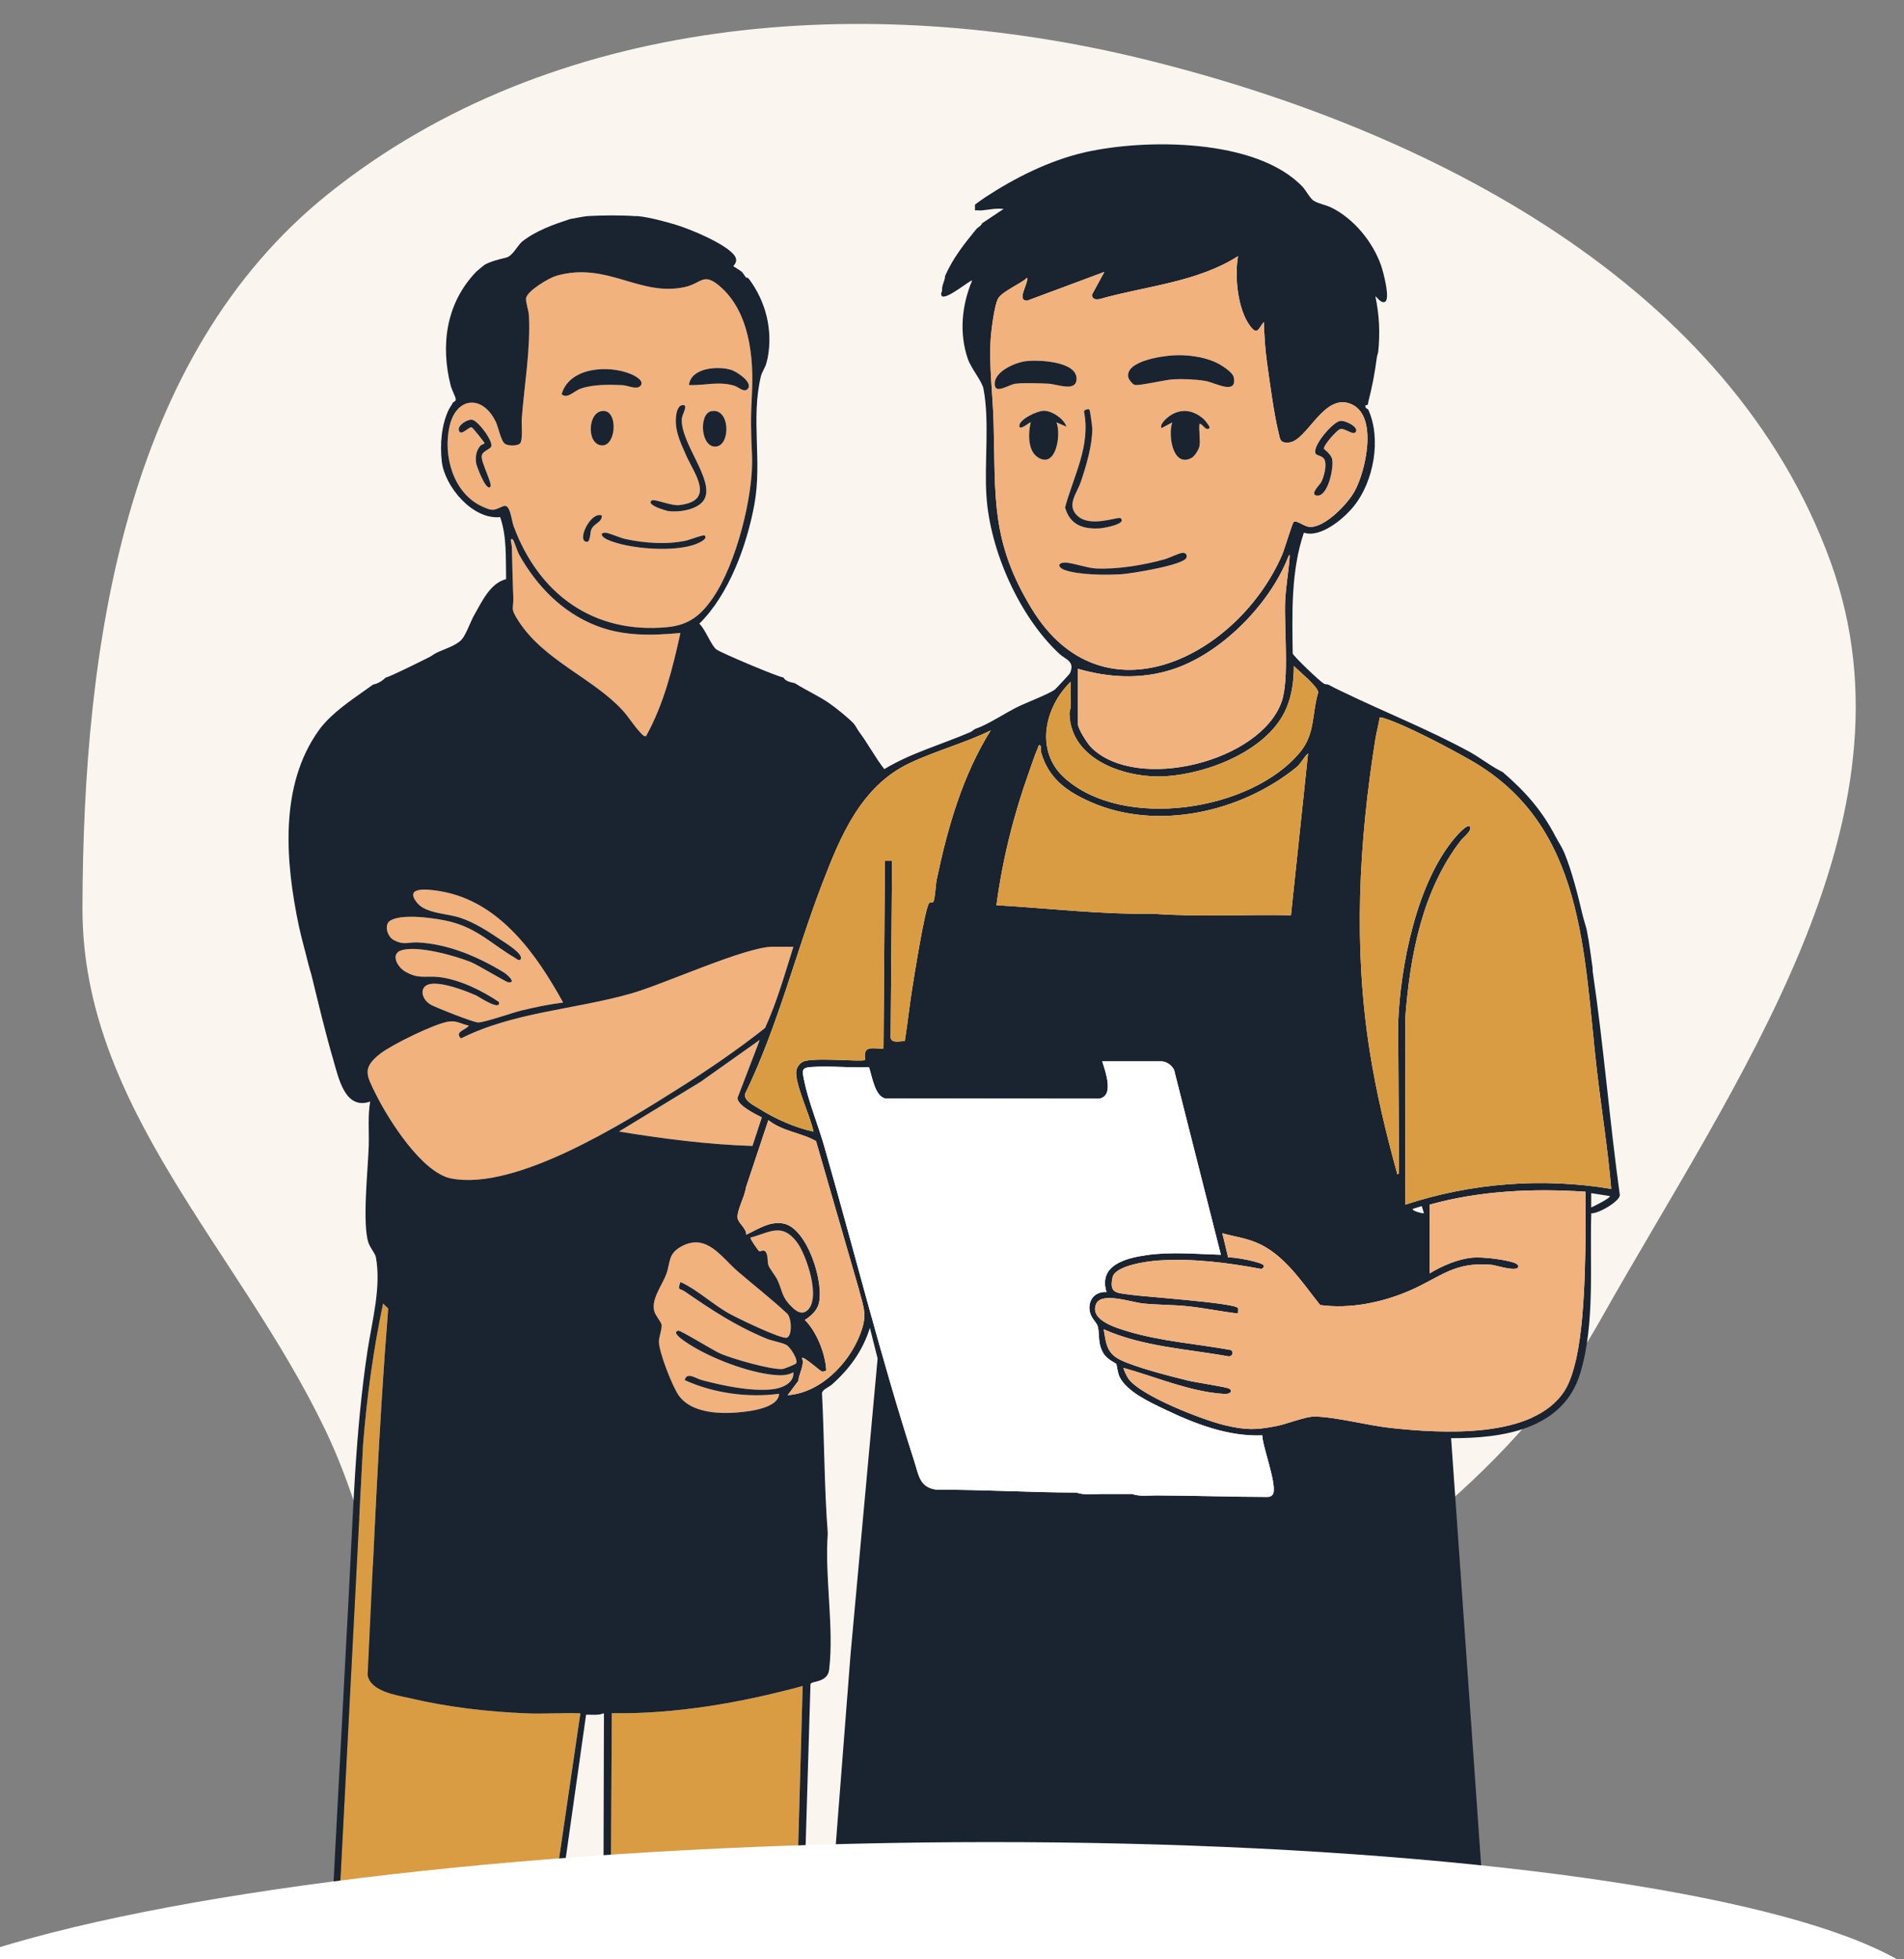 <svg width="486" height="500" viewBox="0 0 486 500" fill="none" xmlns="http://www.w3.org/2000/svg">
<rect x="0" y="0" width="486" height="500" fill="#808080" stroke="none"/>
<g clip-path="url(#clip0_1534_2360)">
<path fill-rule="evenodd" clip-rule="evenodd" d="M83.174 365.264C61.202 319.205 20.924 282.687 21.05 231.744C21.217 164.737 31.873 90.963 83.959 49.343C141.025 3.743 220.954 -2.336 292.117 15.142C365.015 33.047 441.687 72.658 467.291 143.494C491.198 209.632 442.764 275.996 408.45 336.987C384.532 379.501 344.2 403.279 304.933 432.081C257.213 467.082 215.526 537.337 158.66 520.203C101.66 503.029 108.888 419.167 83.174 365.264Z" fill="#FAF6EF"/>
<g clip-path="url(#clip1_1534_2360)">
<path d="M132.721 113.198C133.538 112.379 133.067 108.294 133.177 106.89C133.845 98.172 135.432 89.279 135.013 80.543C134.951 79.274 134.173 77.15 134.268 76.173C134.451 74.279 140.199 70.904 142.005 70.392C155.027 66.684 163.209 75.793 174.8 73.266C179.122 72.323 179.479 69.416 183.731 73.054C191.322 79.549 192.439 91.246 191.928 100.666C191.592 106.817 191.658 109.878 191.95 116.017C192.443 126.384 187.906 143.918 182.019 152.537C178.921 157.072 175.833 159.569 170.213 160.089C151.381 161.833 137.454 151.554 131.078 134.221C130.502 132.652 130.264 128.454 128.443 129.2C125.991 130.206 125.998 130.597 123.184 129.332C115.692 125.956 113.071 116.427 114.724 108.883C116.385 101.299 123.148 100.615 126.56 107.665C127.243 109.077 127.845 112.598 128.951 113.311C129.757 113.831 132.067 113.856 132.721 113.202V113.198ZM175.87 98.289C179.859 98.414 183.614 97.218 187.541 98.483C188.486 98.787 189.8 100.121 190.669 99.423C192.618 97.854 188.129 94.834 186.534 94.373C183.067 93.367 176.319 93.887 175.87 98.289ZM163.377 98.567C164.753 97.262 161.976 95.861 161.001 95.455C155.337 93.1 145.29 93.686 143.363 100.626C144.826 101.895 146.52 99.803 148.144 99.218C151.286 98.085 155.56 98.139 158.896 98.3C160.166 98.362 162.403 99.496 163.377 98.567ZM173.921 103.464C173.22 103.65 172.793 104.853 172.673 105.511C171.976 109.428 173.556 112.628 175.078 116.094C177.158 120.837 182.8 127.796 173.403 128.918C171.268 129.174 167.071 127.258 166.377 127.723C164.731 128.827 169.961 130.352 170.611 130.44C173.37 130.809 178.432 130.085 179.841 127.317C182.322 122.431 173.706 113.147 174.03 106.901C174.092 105.709 176.023 102.908 173.921 103.464ZM153.512 104.93C149.87 105.588 149.79 113.728 153.801 113.681C157.396 113.637 157.87 104.144 153.512 104.93ZM181.618 104.93C178.253 105.511 178.83 114.577 182.91 113.951C186.527 113.395 186.348 104.115 181.618 104.93ZM125.14 124.252C125.775 123.492 122.783 118.116 122.951 116.398C123.078 115.11 124.929 114.781 125.345 114.01C126.024 112.748 122.046 107.376 120.502 107.128C119.319 106.941 116.783 108.554 117.111 109.801C117.578 111.571 119.717 108.759 120.4 109.062C120.713 109.201 123.531 112.723 123.677 113.099C123.746 113.282 122.867 113.454 122.571 113.809C121.52 115.063 121.312 116.588 121.52 118.186C121.608 118.848 124.075 125.518 125.133 124.249L125.14 124.252ZM153.607 131.57C150.954 130.524 147.637 137.11 149.257 138.126C150.753 139.062 150.567 136.111 150.892 135.245C151.538 133.515 153.706 133.405 153.607 131.57ZM179.884 136.689C179.578 136.378 175.976 137.801 175.154 137.98C170.231 139.044 164.403 138.631 159.505 137.545C158.261 137.267 155.304 135.943 154.49 135.965C152.815 136.009 153.804 137.168 154.969 137.702C160.348 140.17 172.655 141.088 178.056 138.693C178.541 138.477 180.713 137.526 179.884 136.689Z" fill="#F1B27E"/>
<path d="M202.515 241.638C200.318 248.611 198.318 255.705 195.289 262.372C188.242 267.941 180.585 273.174 172.924 277.993C159.071 286.711 131.709 303.956 115.195 300.793C107.699 299.36 99.119 285.706 95.885 279.186C93.491 274.359 92.389 272.578 97.075 268.914C99.976 266.647 110.991 261.242 114.469 260.741C116.68 260.423 117.655 261.377 119.669 261.757C118.947 262.935 115.892 263.301 117.659 265.034C131.169 258.258 146.782 257.691 161.271 253.522C169.647 251.113 190.315 241.638 197.22 241.638H202.512H202.515Z" fill="#F1B27E"/>
<path d="M173.687 327.205C172.863 329.506 173.439 328.697 174.753 329.601C181.804 334.45 187.585 338.293 195.585 341.642C196.983 342.227 199.855 342.706 200.829 343.335C201.658 343.869 203.811 347.007 203.183 347.998C203.048 348.21 200.205 349.387 199.683 349.424C196.647 349.625 187.103 346.831 184.016 345.555C182.184 344.798 173.746 339.518 173.136 339.638C170.957 340.074 175.508 342.838 175.895 343.087C181.53 346.714 190.972 350.32 197.625 350.931C199.333 351.088 200.979 351.095 202.505 350.247C202.713 353.201 199.311 354.404 196.844 354.628C191.37 355.128 184.461 353.666 179.151 352.254C177.552 351.83 175.279 350.027 174.771 352.254C182.045 355.593 190.961 356.822 198.855 355.732C198.786 358.595 194.048 359.707 191.705 360.083C186.016 360.998 177.1 361.378 173.311 356.28C171.68 354.083 168.14 345.047 168.173 342.388C168.187 341.204 169.045 338.98 168.859 338.081C168.724 337.433 167.319 335.755 167.023 334.786C166.071 331.641 168.99 328.105 170.045 325.216C171.213 322.024 170.392 319.918 174.154 317.998C180.439 314.794 184.1 320.872 188.267 324.47C192.435 328.068 196.84 331.462 200.877 335.239C202.063 336.26 202.245 341.032 200.804 341.43C199.362 341.829 188.165 336.41 186.198 335.316C181.83 332.892 178.169 329.293 173.673 327.209L173.687 327.205Z" fill="#F1B27E"/>
<path d="M143.757 255.896C140.206 256.324 136.64 257.069 133.169 257.907C130.75 258.488 123.768 260.971 122.045 260.975C120.87 260.975 111.622 257.311 110.104 256.517C107.436 255.124 106.94 251.54 109.98 251.131C113.02 250.721 118.699 252.813 121.633 254.118C122.027 254.294 127.99 258.276 127.334 255.724C122.983 252.798 117.067 249.873 111.786 249.361C108.491 249.039 106.783 249.968 103.356 247.935C101.359 246.75 99.608 243.422 102.502 242.538C106.64 241.276 116.191 243.923 120.286 245.598C121.965 246.286 129.235 250.688 129.775 250.732C131.928 250.908 129.425 248.703 128.625 248.216C122.155 244.267 114.575 240.969 106.71 240.548C104.213 240.417 103.045 241.342 100.436 239.894C98.838 239.005 98.075 236.116 99.451 235.096C102.272 233.004 111.523 234.379 114.932 235.242C121.991 237.03 125.516 240.991 131.337 244.402C131.658 244.589 132.443 245.309 132.808 244.936C134.052 243.667 128.651 240.439 127.819 239.883C124.651 237.751 121.195 235.48 117.403 234.229C113.994 233.107 108.739 233.173 106.527 230.499C102.812 226.013 109.837 227.037 112.458 227.483C127.476 230.046 136.881 243.444 143.76 255.903L143.757 255.896Z" fill="#F1B27E"/>
<path d="M130.976 137.786C131.129 137.918 132.155 140.942 132.505 141.56C137.002 149.558 143.428 156.209 152.052 159.639C159.067 162.426 166.282 162.228 173.68 161.555C171.629 170.796 169.498 179.528 164.917 187.88C164.235 187.994 163.87 187.401 163.454 186.977C161.917 185.397 160.472 182.999 158.906 181.295C151.37 173.089 138.819 168.565 132.359 158.528C130.082 154.988 131.162 155.646 131.013 152.231C130.83 147.967 130.764 143.703 130.637 139.41C130.626 139.004 129.921 136.887 130.972 137.786H130.976Z" fill="#F1B27E"/>
<path d="M194.479 285.174L192.074 292.488C180.636 292.122 169.26 290.645 157.994 288.806L178.764 276.164L193.942 265.41L188.26 280.234C188.318 282.158 192.829 284.337 194.482 285.178L194.479 285.174Z" fill="#F1B27E"/>
<path d="M191.566 315.874C196.497 314.561 199.559 311.99 203.395 317C205.825 320.174 209.873 331.942 205.781 334.684C204.161 335.77 202.446 334 201.263 332.666C199.574 330.761 199.479 328.881 198.457 326.702C197.917 325.553 196.413 323.824 196.11 322.836C195.807 321.849 196.157 319.531 194.968 319.216C194.595 319.117 194.044 319.505 193.741 319.34C193.555 319.242 191.336 316.123 191.57 315.874H191.566Z" fill="#F1B27E"/>
<path d="M163.377 98.568C162.399 99.497 160.162 98.363 158.895 98.301C155.56 98.137 151.29 98.085 148.144 99.219C146.52 99.804 144.826 101.896 143.363 100.627C145.29 93.69 155.337 93.101 161.001 95.456C161.976 95.862 164.753 97.263 163.377 98.568Z" fill="#1A2330"/>
<path d="M173.921 103.464C176.023 102.908 174.092 105.709 174.03 106.902C173.705 113.147 182.322 122.436 179.84 127.317C178.432 130.085 173.37 130.809 170.611 130.44C169.961 130.352 164.731 128.828 166.377 127.723C167.07 127.259 171.267 129.171 173.402 128.919C182.8 127.796 177.158 120.837 175.078 116.095C173.559 112.628 171.975 109.428 172.673 105.512C172.789 104.854 173.22 103.651 173.921 103.464Z" fill="#1A2330"/>
<path d="M175.87 98.29C176.319 93.887 183.067 93.368 186.534 94.374C188.125 94.834 192.618 97.859 190.669 99.424C189.8 100.122 188.486 98.791 187.541 98.484C183.618 97.219 179.862 98.414 175.87 98.29Z" fill="#1A2330"/>
<path d="M181.618 104.93C186.347 104.11 186.526 113.391 182.91 113.951C178.829 114.58 178.253 105.515 181.618 104.93Z" fill="#1A2330"/>
<path d="M153.512 104.931C157.866 104.141 157.395 113.638 153.8 113.682C149.789 113.729 149.873 105.589 153.512 104.931Z" fill="#1A2330"/>
<path d="M179.884 136.689C180.713 137.526 178.541 138.477 178.056 138.693C172.654 141.088 160.348 140.166 154.968 137.702C153.804 137.168 152.815 136.005 154.49 135.965C155.304 135.943 158.257 137.27 159.505 137.544C164.399 138.63 170.231 139.047 175.154 137.979C175.976 137.8 179.578 136.381 179.884 136.689Z" fill="#1A2330"/>
<path d="M125.14 124.252C124.082 125.521 121.611 118.851 121.527 118.19C121.319 116.592 121.527 115.067 122.578 113.812C122.874 113.458 123.753 113.286 123.684 113.103C123.538 112.726 120.721 109.205 120.407 109.066C119.724 108.762 117.582 111.574 117.118 109.805C116.79 108.558 119.326 106.945 120.509 107.132C122.053 107.377 126.031 112.752 125.352 114.014C124.936 114.785 123.086 115.114 122.958 116.401C122.79 118.12 125.783 123.492 125.148 124.256L125.14 124.252Z" fill="#1A2330"/>
<path d="M153.607 131.569C153.706 133.404 151.538 133.514 150.892 135.244C150.567 136.11 150.753 139.061 149.257 138.125C147.636 137.109 150.95 130.523 153.607 131.569Z" fill="#1A2330"/>
<path d="M85.728 501.999L92.666 368.714C93.629 356.602 95.268 344.564 97.775 332.691L99.082 333.953C96.578 365.086 95.374 396.319 93.845 427.496C94.56 431.687 101.144 432.597 104.699 433.438C114.268 435.706 124.593 436.894 134.432 437.289C138.983 437.472 143.581 437.121 148.132 437.274L138.644 501.995H85.728V501.999Z" fill="#DA9C42"/>
<path d="M155.801 502L156.162 437.271C172.632 437.472 189.059 434.606 204.88 430.32L202.877 501.996H155.797L155.801 502Z" fill="#DA9C42"/>
<path d="M251.42 50.39C259.128 45.351 267.916 40.919 276.963 38.867C292.419 35.36 320.674 35.316 332.452 47.64C333.382 48.612 334.368 50.66 335.386 51.282C336.463 51.94 338.557 52.357 339.871 53.004C345.594 55.831 350.408 61.748 352.524 67.752C353.013 69.138 355.061 76.663 353.408 77.08C352.397 77.336 351.707 76.06 351.061 75.621C352.086 80.466 352.294 84.953 351.787 89.883C351.769 90.073 351.503 90.716 351.422 91.345C350.93 95.203 350.214 98.929 349.232 102.681C349.207 102.7 349.28 103.043 349.097 103.288C348.959 103.475 348.499 103.314 348.495 103.599C348.484 104.338 349.159 104.352 349.232 104.513C352.659 111.966 350.652 122.874 345.576 129.189C343.01 132.381 337.101 137.38 332.813 135.958C329.492 145.835 329.828 156.436 329.963 166.784C330.182 167.523 336.922 173.933 337.952 174.515C338.335 174.73 338.842 174.632 339.01 174.719C340.214 175.345 341.419 175.988 342.66 176.548C353.382 181.737 364.55 186.143 375.021 191.844C377.637 193.266 380.298 195.369 382.805 196.66C383.064 196.795 383.181 196.901 383.535 197.026C389.301 202.013 393.495 206.687 397.039 213.481C397.699 214.75 398.692 216.216 399.228 217.503C401.254 222.356 402.754 228.448 403.973 233.593C404.283 234.895 404.816 236.387 405.068 237.616C405.706 240.742 406.049 243.967 406.527 247.123C406.564 247.357 406.495 247.621 406.527 247.855C409.334 266.822 410.838 286.042 413.473 305.065C413.254 306.743 407.976 309.796 406.177 309.672C405.75 322.807 407.203 337.851 403.345 350.533C398.962 364.929 383.473 367.113 370.396 367.069L379.885 501.999H210.909L217.117 422.103L224.011 346.73L222.04 338.904C220.259 344.697 216.851 349.374 212.373 353.356C211.592 354.051 209.993 354.595 209.811 355.543C210.435 367.522 210.369 379.432 211.289 391.368C210.464 402.426 212.92 415.265 211.646 426.129C211.245 429.563 207.084 428.963 206.876 429.837L204.705 501.999H202.88L204.884 430.323C189.059 434.609 172.636 437.476 156.165 437.275L155.804 502.003H153.979L154.158 437.275C152.702 437.867 151.132 437.608 149.599 437.644L140.475 502.007H138.651L148.14 437.286C143.589 437.132 138.99 437.479 134.439 437.3C124.596 436.905 114.271 435.721 104.706 433.45C101.151 432.605 94.564 431.698 93.852 427.508C95.381 396.33 96.582 365.098 99.089 333.964L97.782 332.702C95.275 344.572 93.636 356.614 92.673 368.725L85.735 502.01H83.91C84.669 490.993 85.133 479.953 85.739 468.92C86.867 448.355 87.899 427.705 89.016 407.114C90.147 386.259 90.673 365.335 93.826 344.649C94.969 337.156 97.359 328.49 95.939 320.836C95.782 319.992 94.494 318.463 94.067 317.227C92.392 312.367 93.969 298.168 94.126 292.295C94.224 288.573 93.856 284.817 94.49 281.146C88.071 283.406 86.432 275.134 85.107 270.622C83.06 263.641 81.261 256.057 79.531 248.966C79.319 248.107 79.005 247.251 78.801 246.407C78.002 243.09 76.925 239.415 76.246 236.168C72.863 219.986 71.243 200.521 81.356 186.436C81.907 185.671 82.173 185.317 82.815 184.607C86.388 180.669 90.958 177.835 95.224 174.734C96.472 174.496 97.596 173.761 98.509 172.906C99.279 172.884 107.987 168.525 109.458 167.786C110.133 167.446 110.731 166.971 111.282 166.689C113.206 165.702 116.399 164.861 117.855 163.219C118.976 161.957 120.103 158.615 121.071 156.933C123.038 153.51 125.122 148.848 129.184 147.813C129.067 142.511 129.414 137.007 127.665 131.983C120.673 132.711 113.52 124.201 112.775 117.828C112.271 113.516 112.662 108.422 114.56 104.521C114.786 104.053 115.297 103.383 115.655 102.692C115.72 102.568 116.41 102.495 116.333 101.851C116.264 101.251 115.282 99.386 115.03 98.385C112.403 87.974 113.903 77.376 121.498 69.416C121.717 69.185 123.487 67.708 123.687 67.587C125.111 66.75 127.523 66.15 129.162 65.759C130.8 65.368 131.8 63.111 133.176 61.736C136.859 58.829 141.198 57.337 145.585 55.886C146.826 55.706 149.019 55.213 149.964 55.154C153.464 54.939 158.526 54.898 162.008 55.154C162.249 55.173 162.497 55.132 162.738 55.154C165.701 55.44 169.256 56.42 172.139 57.253C175.913 58.347 184.931 62.069 187.347 65.049C188.727 66.75 187.095 67.814 187.19 67.946C187.267 68.052 188.876 68.94 189.38 69.416C189.683 69.701 190.066 70.414 190.475 70.878H190.84C190.913 70.97 191.07 71.065 191.205 71.244C195.479 76.952 197.314 84.277 195.949 91.356C195.884 91.693 195.69 92.406 195.584 92.819C195.369 93.664 194.464 95.02 194.223 96.026C191.617 106.93 194.584 117.703 192.559 128.732C190.646 139.132 186.099 151.715 178.493 159.189C179.979 160.484 181.548 164.777 182.84 165.746C184.033 166.645 199.041 172.964 199.964 172.906C200.478 173.889 201.865 174.142 202.884 174.368C205.774 176.211 208.938 177.583 211.759 179.554C213.504 180.775 216.42 183.123 217.847 184.607C218.332 185.116 218.803 186.125 219.307 186.801C221.577 189.855 223.369 193.296 225.719 196.302C232.573 192.166 240.365 190.012 247.671 186.867C248.201 186.64 248.587 186.191 248.869 186.066C249.427 185.818 249.956 185.686 250.693 185.335C253.934 183.799 256.076 182.34 259.08 180.757C261.58 179.437 267.544 177.272 269.277 175.981C269.503 175.813 273.018 172.061 273.131 171.798C274.43 168.73 272.029 168.39 270.397 166.872C260.19 157.353 252.73 140.606 251.792 126.64C251.215 118.047 252.639 107.651 251.036 99.24C250.66 97.262 247.861 94.037 247.025 91.557C244.792 84.939 245.485 77.965 248.135 71.61C247.858 71.27 241.865 76.367 240.474 75.632C239.901 74.996 240.485 74.462 240.474 74.169C240.358 72.988 240.996 71.983 241.204 70.878C241.226 70.761 241.186 70.633 241.204 70.513C243.23 65.876 246.08 62.303 249.233 58.445C249.609 57.988 250.296 57.835 250.693 56.983L256.168 53.33C254.295 53.096 252.518 53.505 250.693 53.692C250.095 53.754 249.471 53.651 248.869 53.692C248.869 53.205 248.869 52.715 248.869 52.229C249.704 51.611 250.555 50.967 251.423 50.401L251.42 50.39ZM322.583 82.203C321.298 83.677 321.014 85.743 319.145 83.275C315.89 78.982 315.105 70.56 316.014 65.382C305.554 72.059 292.514 72.981 280.748 76.32C279.682 76.517 278.642 76.4 278.792 75.106L281.894 69.405L262.179 76.744C259.361 76.729 262.525 72.484 262.193 70.871C260.518 72.498 255.828 74.33 254.759 76.221C253.832 77.859 253.022 84.317 252.89 86.416C252.434 93.645 253.445 100.794 253.631 107.973C254.131 127.072 252.909 138.196 263.317 155.313C281.565 185.328 316.112 167.38 327.287 141.578C327.868 140.236 329.875 133.449 330.24 133.193C330.966 132.678 332.999 134.51 334.459 134.506C338.379 134.502 343.992 128.604 345.78 125.364C348.601 120.241 351.721 106.462 345.185 103.274C337.97 99.756 333.751 112.598 328.981 112.946C326.725 113.11 326.798 112.233 326.36 110.437C325.141 105.479 324.105 97.489 323.368 92.227C322.919 89.031 322.714 85.443 322.598 82.207L322.583 82.203ZM132.72 113.198C132.067 113.853 129.757 113.831 128.95 113.308C127.844 112.595 127.242 109.073 126.56 107.662C123.147 100.612 116.384 101.295 114.724 108.879C113.071 116.423 115.691 125.957 123.184 129.328C125.997 130.593 125.987 130.206 128.443 129.196C130.26 128.45 130.501 132.648 131.078 134.217C137.454 151.55 151.38 161.829 170.212 160.085C175.833 159.566 178.92 157.068 182.019 152.534C187.906 143.915 192.442 126.377 191.949 116.014C191.657 109.874 191.592 106.817 191.927 100.663C192.442 91.243 191.325 79.545 183.73 73.05C179.479 69.412 179.121 72.319 174.8 73.263C163.209 75.793 155.026 66.684 142.005 70.388C140.198 70.904 134.45 74.275 134.267 76.17C134.173 77.146 134.95 79.271 135.012 80.54C135.432 89.276 133.844 98.169 133.176 106.887C133.07 108.294 133.538 112.379 132.72 113.194V113.198ZM130.976 137.786C129.924 136.887 130.625 139.004 130.64 139.41C130.768 143.706 130.83 147.967 131.016 152.23C131.162 155.646 130.081 154.988 132.362 158.527C138.822 168.565 151.373 173.088 158.91 181.294C160.475 182.998 161.92 185.397 163.457 186.977C163.873 187.401 164.238 187.993 164.92 187.88C169.501 179.528 171.632 170.796 173.683 161.555C166.285 162.228 159.07 162.425 152.056 159.639C143.432 156.213 137.001 149.557 132.508 141.56C132.158 140.938 131.136 137.918 130.979 137.786H130.976ZM275.142 170.697V184.775C275.142 186.063 277.573 189.825 278.591 190.827C290.259 202.277 321.747 194.418 327.141 179.1C329.145 173.41 327.736 160.063 328.047 153.313C328.211 149.747 328.911 145.941 329.171 142.364C329.24 141.421 329.12 141.381 328.751 142.313C323.959 154.432 311.485 167.044 298.941 170.96C291.04 173.429 283.018 172.961 275.142 170.701V170.697ZM273.314 173.988C266.675 180.398 264.073 191.628 271.664 198.499C286.66 212.073 319.51 207.042 331.897 191.913C335.744 187.215 334.827 182.256 336.473 176.716C336.43 175.22 331.506 171.26 330.251 169.969C330.251 173.666 329.806 177.294 328.371 180.706C323.868 191.427 308.466 197.432 297.58 198.123C287.649 198.752 273.277 194.151 272.989 182.179C272.97 181.462 273.339 180.786 273.332 180.04C273.31 178.025 273.314 176.003 273.31 173.992L273.314 173.988ZM411.268 303.437C410.44 293.341 408.783 283.311 407.622 273.265C404.166 243.353 404.659 210.738 375.382 194.038C369.831 190.871 359.094 185.159 353.247 183.295C352.886 183.181 352.543 183.042 352.156 183.137C351.919 184.914 351.375 186.717 351.094 188.476C346.827 215.123 345.419 241.755 349.652 268.453C351.331 279.043 353.835 289.48 356.703 299.784L357.112 299.378L356.875 261.187C357.459 246.322 361.605 225.23 371.499 213.675C371.922 213.181 374.502 210.263 375.137 210.925C375.995 211.821 373.448 213.785 372.962 214.41C363.043 227.172 359.904 243.898 358.703 259.728L358.721 307.463C375.521 301.92 393.779 300.512 411.272 303.445L411.268 303.437ZM252.879 186.425C246.215 189.679 238.883 191.606 232.197 194.769C219.799 200.635 214.548 213.357 209.902 225.453C203.055 243.273 198.552 261.988 190.165 279.215C189.858 280.926 192.365 282.082 193.646 282.894C197.811 285.53 202.792 287.783 207.628 288.81C206.978 285.135 202.796 276.564 203.263 273.302C203.398 272.351 204.124 271.397 204.975 270.98C207.486 269.755 220.223 271.112 220.77 270.534C220.931 270.366 220.321 268.362 221.497 267.788C222.522 267.287 224.354 267.766 225.515 267.608L225.876 219.701H227.704L227.336 264.866C227.584 266.365 229.774 265.689 230.945 265.74C231.679 261.224 232.139 256.649 232.869 252.129C233.38 248.981 236.051 231.999 237.153 230.529C237.445 230.141 238.146 230.522 238.296 230.083C238.752 228.744 238.792 225.936 239.12 224.386C241.894 211.199 245.704 197.9 252.879 186.432V186.425ZM265.649 190.443C265.117 189.73 265.018 190.663 264.887 190.959C264.12 192.678 263.383 195.007 262.726 196.835C258.759 207.85 255.883 219.412 254.339 231.034C267.657 231.823 280.959 233.421 294.317 233.213C305.974 234.08 317.809 233.356 329.521 233.597L333.893 192.272C332.667 193.383 332.145 194.832 330.791 195.925C316.707 207.312 295.244 212.19 278.292 204.65C272.2 201.94 267.646 198.66 265.737 191.994C265.606 191.537 265.715 190.531 265.646 190.44L265.649 190.443ZM143.756 255.896C136.873 243.437 127.472 230.039 112.454 227.475C109.833 227.029 102.812 226.005 106.523 230.492C108.735 233.165 113.99 233.1 117.399 234.222C121.191 235.473 124.647 237.744 127.815 239.876C128.643 240.435 134.049 243.664 132.804 244.929C132.435 245.302 131.651 244.585 131.333 244.395C125.512 240.984 121.987 237.023 114.928 235.235C111.52 234.372 102.268 232.997 99.447 235.089C98.071 236.109 98.834 238.998 100.432 239.887C103.038 241.338 104.209 240.409 106.706 240.541C114.571 240.958 122.151 244.26 128.622 248.209C129.421 248.696 131.924 250.904 129.771 250.725C129.235 250.681 121.961 246.279 120.282 245.591C116.187 243.916 106.636 241.269 102.498 242.53C99.604 243.415 101.355 246.743 103.352 247.928C106.782 249.961 108.487 249.032 111.782 249.354C117.063 249.866 122.979 252.791 127.33 255.717C127.987 258.269 122.023 254.287 121.629 254.111C118.691 252.806 113.1 250.7 109.976 251.124C106.852 251.548 107.432 255.117 110.1 256.51C111.618 257.304 120.866 260.968 122.041 260.968C123.764 260.964 130.746 258.481 133.165 257.9C136.64 257.062 140.202 256.316 143.753 255.889L143.756 255.896ZM202.515 241.638H197.223C190.314 241.638 169.65 251.113 161.274 253.523C146.786 257.691 131.173 258.258 117.662 265.034C115.895 263.297 118.95 262.935 119.673 261.758C117.655 261.377 116.684 260.423 114.472 260.741C110.994 261.242 99.98 266.647 97.078 268.914C92.392 272.578 93.494 274.355 95.888 279.186C99.118 285.706 107.702 299.36 115.198 300.794C131.713 303.957 159.074 286.711 172.928 277.994C180.588 273.174 188.249 267.941 195.292 262.372C198.322 255.706 200.322 248.612 202.519 241.638H202.515ZM194.479 285.175C192.825 284.331 188.314 282.155 188.256 280.232L193.938 265.407L178.76 276.162L157.99 288.803C169.26 290.642 180.636 292.12 192.07 292.485L194.475 285.172L194.479 285.175ZM295.215 381.692C304.667 381.71 314.061 382.061 323.517 382.076C324.006 382.069 324.495 381.948 324.813 381.546C326.32 379.622 322.196 369.186 322.207 366.352C313.492 366.707 305.007 363.401 297.273 359.7C293.591 357.938 287.678 355.239 285.791 351.458C285.262 350.397 285.08 348.35 284.93 348.116C284.81 347.933 282.551 346.956 281.635 345.384C280.065 342.689 280.813 340.689 280.175 338.436C279.923 337.551 278.434 336.396 278.146 334.615C277.682 331.755 279.547 329.58 282.438 329.766C280.335 322.917 287.35 321.121 292.572 320.361C298.89 319.439 305.288 320.076 311.634 320.258L299.857 273.737C299.693 272.242 297.864 270.892 296.492 270.892H281.346C282.091 273.335 284.58 279.884 280.452 280.418L226.077 280.378C223.329 279.946 222.602 274.692 221.821 272.391C217.011 272.585 211.832 272.008 207.062 272.337C204.522 272.512 204.759 273.258 205.234 275.664C206.245 280.791 208.858 287.238 210.362 292.467C217.986 319.001 224.905 346.752 233.358 372.912C234.547 376.598 234.715 379.739 239.193 380.229C251.069 380.178 262.909 380.935 274.781 380.957C276.54 381.634 279.007 381.319 280.985 381.323C283.656 381.326 286.343 381.319 289.014 381.323C290.773 381.999 293.24 381.685 295.218 381.688L295.215 381.692ZM201.055 356.091C209.343 355.524 216.566 348.145 219.478 340.729C221.504 335.569 220.493 334.026 219.197 328.954L208.292 291.246C204.54 289.103 199.65 288.734 196.125 285.892L190.369 303.156C190.183 305.284 188.015 308.933 188.274 310.904C188.442 312.173 190.61 313.614 190.468 315.135C193.475 313.742 196.205 311.742 199.741 312.243C206.095 313.146 210.617 327.897 208.898 333.061C208.373 334.637 206.825 336.048 205.427 336.893C208.431 339.822 210.661 345.461 210.894 349.659C210.909 349.944 210.077 350.152 209.803 350.057C209.219 349.853 205.157 346.123 204.694 346.591C205.464 348.328 203.927 350.496 203.778 352.434L201.048 356.095L201.055 356.091ZM364.922 307.46V325.012C368.09 323.081 372.302 321.253 376.039 320.975C378.491 320.792 383.816 321.432 386.17 322.186C386.707 322.357 387.199 322.518 387.546 323.005C387.984 324.954 381.798 322.917 380.791 322.822C371.035 321.93 367.667 326.047 359.692 329.462C352.681 332.465 344.528 334.132 336.977 333.083C332.324 327.228 327.656 319.922 320.492 317.055C317.663 315.922 314.908 315.563 312.007 314.773L313.496 320.957C314.773 320.723 322.386 322.16 322.587 323.008C322.685 323.433 322.328 323.714 321.985 323.875C313.353 322.27 304.572 321.143 295.751 321.707C293.091 321.875 284.667 322.953 283.985 326.003C283.04 330.216 285.073 329.934 288.518 330.446C291.948 330.954 315.072 332.516 315.974 333.836C316.167 334.121 315.963 334.834 316.025 335.247C311.82 334.772 307.642 333.884 303.43 333.423C299.521 332.995 295.693 333.083 291.759 332.684C288.846 332.392 281.142 329.667 279.803 332.783C278.032 336.893 284.802 338.868 287.645 339.734C296.204 342.345 305.43 342.971 314.207 344.569C314.955 345.066 314.576 346.196 313.689 346.199C302.967 344.258 291.791 343.753 281.722 339.274C282.332 342.748 282.408 345.289 285.85 347.019C289.751 348.979 298.948 351.315 303.459 352.412C305.175 352.829 313.204 354.021 313.828 354.456C314.631 355.02 314.047 355.597 313.284 355.729C312.357 355.89 309.35 355.462 308.266 355.276C301.01 354.051 293.894 351.111 286.832 349.147C286.638 349.341 287.744 351.484 287.985 351.827C291.087 356.281 307.123 362.45 312.587 363.745C317.992 365.028 320.448 365.025 325.886 363.957C328.554 363.434 333.233 361.518 335.554 361.547C340.849 361.613 349.156 363.832 354.944 364.454C367.718 365.829 391.444 367.438 399.393 354.961C404.436 347.048 404.535 325.393 404.728 315.695C404.805 311.855 404.641 307.997 404.714 304.158C391.367 303.276 377.838 303.876 364.929 307.452L364.922 307.46ZM410.903 305.269L406.159 304.531V308.187C406.644 307.983 411.243 305.723 410.903 305.266V305.269ZM363.459 309.65L362.915 307.836L360.543 308.56C360.637 309.193 363.24 309.778 363.459 309.65ZM191.566 315.874C191.333 316.126 193.552 319.242 193.738 319.341C194.041 319.505 194.592 319.118 194.964 319.216C196.157 319.531 195.814 321.878 196.106 322.836C196.398 323.795 197.913 325.553 198.453 326.702C199.475 328.881 199.57 330.757 201.259 332.666C202.442 334.001 204.157 335.77 205.778 334.684C209.869 331.942 205.822 320.174 203.391 317C199.555 311.991 196.493 314.561 191.563 315.874H191.566ZM173.687 327.206C178.183 329.291 181.84 332.889 186.212 335.313C188.179 336.407 199.351 341.833 200.818 341.427C202.285 341.022 202.073 336.257 200.891 335.237C196.851 331.463 192.46 328.077 188.282 324.467C184.103 320.858 180.453 314.792 174.169 317.995C170.406 319.915 171.223 322.017 170.059 325.213C169.004 328.102 166.088 331.638 167.037 334.783C167.329 335.752 168.738 337.431 168.873 338.078C169.059 338.974 168.201 341.197 168.187 342.385C168.154 345.044 171.694 354.083 173.325 356.278C177.114 361.375 186.03 360.998 191.719 360.081C194.062 359.704 198.8 358.592 198.869 355.729C190.975 356.815 182.059 355.59 174.785 352.251C175.296 350.024 177.566 351.831 179.165 352.251C184.475 353.663 191.384 355.126 196.858 354.625C199.325 354.398 202.727 353.199 202.519 350.244C200.989 351.092 199.347 351.085 197.639 350.928C190.986 350.317 181.544 346.708 175.909 343.084C175.526 342.835 170.971 340.071 173.15 339.636C173.756 339.515 182.198 344.795 184.03 345.552C187.117 346.828 196.657 349.622 199.697 349.421C200.219 349.388 203.062 348.211 203.197 347.995C203.825 347.008 201.672 343.866 200.843 343.333C199.865 342.704 196.993 342.225 195.599 341.64C187.595 338.29 181.818 334.447 174.767 329.598C173.453 328.695 172.877 329.503 173.701 327.203L173.687 327.206Z" fill="#1A2330"/>
<path d="M322.584 82.203C322.7 85.44 322.905 89.027 323.354 92.223C324.091 97.485 325.127 105.471 326.346 110.434C326.788 112.229 326.711 113.107 328.967 112.942C333.737 112.595 337.956 99.752 345.171 103.27C351.704 106.455 348.587 120.237 345.766 125.361C343.981 128.6 338.368 134.499 334.445 134.502C332.985 134.502 330.956 132.67 330.226 133.19C329.864 133.446 327.857 140.233 327.273 141.575C316.098 167.377 281.551 185.328 263.303 155.309C252.898 138.192 254.117 127.068 253.617 107.969C253.427 100.791 252.42 93.642 252.876 86.412C253.008 84.313 253.821 77.856 254.745 76.217C255.814 74.327 260.507 72.495 262.179 70.868C262.511 72.476 259.347 76.726 262.164 76.74L281.88 69.401L278.777 75.102C278.628 76.397 279.668 76.513 280.734 76.316C292.504 72.981 305.54 72.06 316 65.379C315.087 70.56 315.872 78.978 319.131 83.271C321.003 85.74 321.284 83.673 322.569 82.2L322.584 82.203ZM299.153 90.724C296.449 90.914 287.343 92.175 287.978 96.205C288.073 96.808 289.047 98.066 289.639 98.235C290.679 98.527 297.449 96.925 299.394 96.816C301.956 96.67 305.233 96.801 307.759 97.24C310.284 97.679 315.832 100.966 314.916 96.293C314.653 94.944 311.576 93.068 310.314 92.486C307 90.965 302.763 90.471 299.153 90.724ZM261.92 92.179C259.102 92.523 253.34 94.933 253.96 98.465C254.314 100.484 257.628 98.099 259.259 97.924C261.548 97.675 265.278 97.807 267.653 97.931C270.029 98.055 274.799 100.151 274.792 96.648C274.781 92.186 264.997 91.806 261.92 92.179ZM278.058 104.51C277.85 104.334 276.766 104.524 276.69 105.044C278.453 113.754 274.04 121.451 271.861 129.526C273.128 134.001 276.464 135.128 280.796 134.853C281.453 134.813 287.642 133.83 286.091 132.301C285.456 131.676 278.347 134.868 274.945 131.584C272.168 128.904 274.883 125.927 275.88 122.984C277.234 118.979 278.821 113.655 278.807 109.432C278.807 108.85 278.248 104.671 278.058 104.513V104.51ZM272.219 108.894C271.533 106.865 268.639 104.912 266.566 104.842C264.821 104.78 260.143 107.015 260.186 108.719C260.219 110.061 262.949 107.629 263.095 107.801C262.434 110.518 262.281 115.059 264.938 116.742C269.631 119.714 270.894 110.77 269.668 107.801L272.219 108.894ZM306.164 113.834C306.438 112.174 305.963 109.911 306.164 108.166C307.022 108.093 307.69 110.126 308.719 109.26C309.007 109.015 307.617 107.322 307.339 107.066C304.744 104.652 301.503 104.093 298.522 106.177C297.788 106.689 295.865 108.36 296.489 109.26L299.226 107.801C298.117 110.916 299.281 119.411 304.109 116.891C304.941 116.456 306.014 114.716 306.164 113.831V113.834ZM345.941 110.357C347.149 109.168 343.547 107.292 342.142 107.435C340.189 107.633 334.682 114.171 335.883 115.857C336.175 116.266 337.649 116.325 338.087 117.308C338.737 118.767 337.967 121.649 337.255 123.046C336.945 123.656 334.401 126.052 335.923 126.439C338.846 127.182 340.525 119.466 340.025 117.199C339.726 115.846 337.97 114.705 337.93 114.536C337.722 113.706 341.134 109.867 342.032 109.527C343.123 109.114 345.229 111.055 345.941 110.353V110.357ZM301.686 141.136C300.701 141.289 298.434 142.441 297.117 142.8C291.777 144.255 285.248 145.356 279.704 145.092C277.339 144.979 273.434 143.502 271.668 143.604C269.785 143.714 270.172 144.902 271.683 145.454C275.288 146.774 282.376 146.804 286.27 146.559C288.606 146.409 302.252 144.244 302.847 142.321C303.113 141.458 302.507 141.011 301.69 141.139L301.686 141.136Z" fill="#F1B27E"/>
<path d="M275.142 170.696C283.018 172.956 291.04 173.424 298.941 170.956C311.485 167.04 323.955 154.427 328.751 142.309C329.12 141.376 329.236 141.417 329.171 142.36C328.912 145.936 328.211 149.747 328.047 153.308C327.736 160.059 329.145 173.406 327.142 179.096C321.747 194.41 290.259 202.269 278.591 190.823C277.569 189.821 275.142 186.058 275.142 184.771V170.693V170.696Z" fill="#F1B27E"/>
<path d="M411.269 303.438C393.776 300.509 375.517 301.914 358.718 307.457L358.7 259.722C359.901 243.892 363.039 227.166 372.959 214.404C373.444 213.778 375.992 211.815 375.134 210.919C374.499 210.257 371.922 213.175 371.495 213.669C361.601 225.224 357.455 246.316 356.871 261.181L357.109 299.372L356.7 299.778C353.831 289.473 351.324 279.037 349.649 268.447C345.419 241.749 346.824 215.117 351.09 188.47C351.371 186.715 351.919 184.912 352.152 183.131C352.539 183.036 352.882 183.175 353.244 183.288C359.09 185.153 369.827 190.865 375.379 194.032C404.656 210.732 404.163 243.347 407.619 273.259C408.78 283.304 410.437 293.335 411.265 303.431L411.269 303.438Z" fill="#DA9C42"/>
<path d="M364.922 307.46C377.831 303.887 391.36 303.287 404.706 304.165C404.63 308.001 404.798 311.859 404.721 315.702C404.528 325.4 404.429 347.052 399.385 354.968C391.436 367.442 367.707 365.836 354.937 364.461C349.152 363.84 340.842 361.616 335.547 361.554C333.225 361.525 328.547 363.441 325.879 363.964C320.441 365.032 317.985 365.036 312.58 363.752C307.116 362.454 291.083 356.285 287.978 351.835C287.737 351.491 286.631 349.348 286.824 349.154C293.886 351.118 301.003 354.058 308.259 355.283C309.342 355.466 312.35 355.897 313.277 355.736C314.039 355.605 314.627 355.027 313.82 354.464C313.196 354.029 305.167 352.837 303.452 352.42C298.941 351.323 289.744 348.986 285.843 347.026C282.401 345.296 282.321 342.759 281.715 339.281C291.784 343.76 302.959 344.269 313.682 346.207C314.569 346.2 314.948 345.073 314.2 344.576C305.419 342.978 296.197 342.356 287.638 339.742C284.795 338.875 278.025 336.9 279.795 332.79C281.138 329.675 288.839 332.399 291.751 332.691C295.686 333.086 299.514 333.002 303.423 333.43C307.634 333.891 311.81 334.776 316.018 335.255C315.956 334.845 316.16 334.129 315.966 333.843C315.065 332.523 291.941 330.962 288.511 330.454C285.065 329.942 283.032 330.223 283.978 326.011C284.664 322.961 293.083 321.882 295.744 321.714C304.565 321.151 313.35 322.277 321.977 323.882C322.32 323.718 322.678 323.436 322.58 323.016C322.382 322.171 314.769 320.734 313.488 320.964L311.999 314.781C314.901 315.571 317.66 315.929 320.485 317.062C327.649 319.933 332.317 327.236 336.97 333.09C344.521 334.143 352.674 332.472 359.685 329.47C367.659 326.054 371.028 321.937 380.783 322.829C381.794 322.921 387.977 324.961 387.539 323.012C387.192 322.529 386.699 322.365 386.163 322.193C383.809 321.44 378.488 320.8 376.032 320.983C372.294 321.26 368.079 323.085 364.915 325.02V307.467L364.922 307.46Z" fill="#F1B27E"/>
<path d="M252.88 186.425C245.704 197.893 241.891 211.192 239.121 224.379C238.796 225.929 238.752 228.737 238.296 230.076C238.146 230.515 237.445 230.134 237.153 230.522C236.048 231.992 233.38 248.974 232.869 252.122C232.135 256.642 231.675 261.217 230.946 265.733C229.774 265.682 227.584 266.358 227.336 264.859L227.705 219.694H225.876L225.515 267.601C224.354 267.759 222.522 267.28 221.497 267.781C220.322 268.355 220.931 270.359 220.77 270.527C220.227 271.105 207.486 269.748 204.975 270.973C204.125 271.39 203.398 272.344 203.263 273.295C202.796 276.557 206.982 285.128 207.628 288.803C202.796 287.776 197.814 285.52 193.647 282.887C192.366 282.075 189.858 280.923 190.165 279.208C198.552 261.981 203.055 243.266 209.902 225.446C214.548 213.35 219.8 200.628 232.197 194.762C238.883 191.599 246.219 189.672 252.88 186.418V186.425Z" fill="#DA9C42"/>
<path d="M265.65 190.445C265.719 190.536 265.61 191.542 265.741 191.999C267.65 198.665 272.204 201.945 278.296 204.655C295.248 212.191 316.711 207.313 330.795 195.93C332.149 194.836 332.671 193.385 333.897 192.277L329.525 233.602C317.81 233.364 305.974 234.084 294.321 233.218C280.96 233.426 267.657 231.828 254.343 231.038C255.887 219.417 258.767 207.855 262.73 196.84C263.391 195.008 264.124 192.683 264.891 190.964C265.022 190.668 265.121 189.739 265.653 190.448L265.65 190.445Z" fill="#DA9C42"/>
<path d="M201.055 356.093L203.785 352.432C203.935 350.494 205.471 348.326 204.701 346.589C205.165 346.125 209.227 349.851 209.811 350.056C210.084 350.151 210.917 349.942 210.902 349.657C210.665 345.455 208.438 339.82 205.435 336.891C206.833 336.047 208.38 334.635 208.906 333.059C210.625 327.899 206.099 313.144 199.749 312.241C196.216 311.74 193.486 313.74 190.475 315.134C190.614 313.609 188.446 312.172 188.282 310.903C188.023 308.932 190.187 305.282 190.377 303.154L196.132 285.89C199.658 288.732 204.548 289.101 208.3 291.244L219.205 328.952C220.5 334.024 221.511 335.564 219.486 340.727C216.577 348.143 209.351 355.522 201.063 356.089L201.055 356.093Z" fill="#F1B27E"/>
<path d="M273.314 173.989C273.314 176 273.314 178.022 273.336 180.037C273.343 180.78 272.974 181.46 272.993 182.176C273.285 194.149 287.657 198.753 297.584 198.12C308.47 197.429 323.872 191.424 328.375 180.703C329.809 177.291 330.251 173.664 330.255 169.967C331.507 171.257 336.43 175.218 336.477 176.713C334.831 182.253 335.747 187.212 331.901 191.911C319.514 207.039 286.668 212.07 271.668 198.497C264.077 191.626 266.675 180.399 273.317 173.985L273.314 173.989Z" fill="#DA9C42"/>
<path d="M299.153 90.725C302.762 90.472 307 90.966 310.313 92.487C311.576 93.065 314.649 94.945 314.916 96.294C315.832 100.967 310.16 97.658 307.759 97.241C305.233 96.802 301.956 96.671 299.394 96.817C297.449 96.926 290.679 98.528 289.639 98.236C289.047 98.067 288.073 96.809 287.978 96.206C287.343 92.176 296.449 90.915 299.153 90.725Z" fill="#1A2330"/>
<path d="M261.92 92.179C264.996 91.806 274.785 92.183 274.792 96.648C274.799 100.155 269.934 98.052 267.653 97.931C265.372 97.811 261.547 97.679 259.259 97.924C257.624 98.1 254.314 100.484 253.96 98.465C253.34 94.933 259.102 92.519 261.92 92.179Z" fill="#1A2330"/>
<path d="M306.164 113.834C306.018 114.719 304.945 116.459 304.109 116.894C299.281 119.414 298.117 110.919 299.226 107.804L296.489 109.263C295.865 108.363 297.788 106.692 298.522 106.18C301.5 104.096 304.744 104.655 307.339 107.069C307.613 107.325 309.007 109.018 308.719 109.263C307.693 110.129 307.025 108.096 306.164 108.169C305.963 109.914 306.438 112.177 306.164 113.837V113.834Z" fill="#1A2330"/>
<path d="M272.219 108.894L269.668 107.801C270.891 110.77 269.631 119.715 264.938 116.742C262.281 115.06 262.431 110.522 263.095 107.801C262.949 107.625 260.219 110.061 260.186 108.719C260.146 107.015 264.821 104.784 266.566 104.843C268.635 104.916 271.529 106.865 272.219 108.894Z" fill="#1A2330"/>
<path d="M278.058 104.51C278.248 104.671 278.803 108.847 278.807 109.428C278.821 113.656 277.234 118.976 275.88 122.98C274.883 125.928 272.168 128.901 274.945 131.581C278.347 134.865 285.452 131.672 286.091 132.298C287.642 133.826 281.452 134.806 280.796 134.85C276.463 135.124 273.128 133.998 271.861 129.522C274.04 121.448 278.449 113.751 276.69 105.04C276.766 104.525 277.85 104.331 278.058 104.506V104.51Z" fill="#1A2330"/>
<path d="M301.686 141.136C302.503 141.011 303.109 141.454 302.843 142.317C302.248 144.24 288.602 146.405 286.266 146.555C282.372 146.804 275.288 146.774 271.679 145.451C270.171 144.898 269.781 143.71 271.664 143.6C273.431 143.498 277.336 144.975 279.701 145.089C285.244 145.352 291.77 144.251 297.113 142.796C298.43 142.437 300.697 141.286 301.682 141.132L301.686 141.136Z" fill="#1A2330"/>
<path d="M345.941 110.357C345.229 111.059 343.123 109.118 342.032 109.531C341.134 109.871 337.722 113.71 337.93 114.541C337.974 114.709 339.725 115.85 340.025 117.203C340.528 119.47 338.846 127.189 335.923 126.443C334.401 126.056 336.944 123.66 337.255 123.05C337.966 121.653 338.736 118.771 338.087 117.312C337.649 116.329 336.174 116.27 335.882 115.861C334.678 114.175 340.189 107.637 342.141 107.439C343.547 107.296 347.145 109.172 345.941 110.361V110.357Z" fill="#1A2330"/>
<path d="M322.204 366.348C313.488 366.702 305.003 363.397 297.27 359.696C293.587 357.933 287.675 355.235 285.788 351.454C285.259 350.393 285.076 348.345 284.927 348.111C284.806 347.929 282.547 346.952 281.631 345.38C280.062 342.685 280.81 340.685 280.171 338.432C279.919 337.547 278.43 336.391 278.142 334.611C277.678 331.751 279.543 329.575 282.434 329.758C280.332 322.909 287.346 321.114 292.569 320.353C298.886 319.431 305.284 320.068 311.631 320.251L299.853 273.729C299.689 272.234 297.861 270.884 296.488 270.884H281.343C282.087 273.327 284.576 279.876 280.449 280.41L226.073 280.37C223.325 279.938 222.599 274.684 221.818 272.384C217.008 272.574 211.829 272 207.059 272.329C204.519 272.504 204.756 273.25 205.23 275.656C206.241 280.783 208.854 287.23 210.358 292.459C217.982 318.993 224.902 346.744 233.354 372.904C234.544 376.59 234.712 379.731 239.19 380.221C251.066 380.17 262.905 380.927 274.777 380.949C276.536 381.626 279.003 381.311 280.981 381.315C283.653 381.318 286.339 381.311 289.01 381.315C290.77 381.991 293.237 381.677 295.215 381.68C304.667 381.699 314.061 382.05 323.517 382.064C324.006 382.057 324.496 381.936 324.813 381.534C326.32 379.611 322.196 369.174 322.207 366.34L322.204 366.348Z" fill="white"/>
</g>
<ellipse cx="227.464" cy="518.72" rx="268.634" ry="48.33" transform="rotate(-1.025 227.464 518.72)" fill="white"/>
</g>
<defs>
<clipPath id="clip0_1534_2360">
<rect width="486" height="500" fill="white"/>
</clipPath>
<clipPath id="clip1_1534_2360">
<rect width="359" height="502" fill="white" transform="translate(66.958 -0)"/>
</clipPath>
</defs>
</svg>
